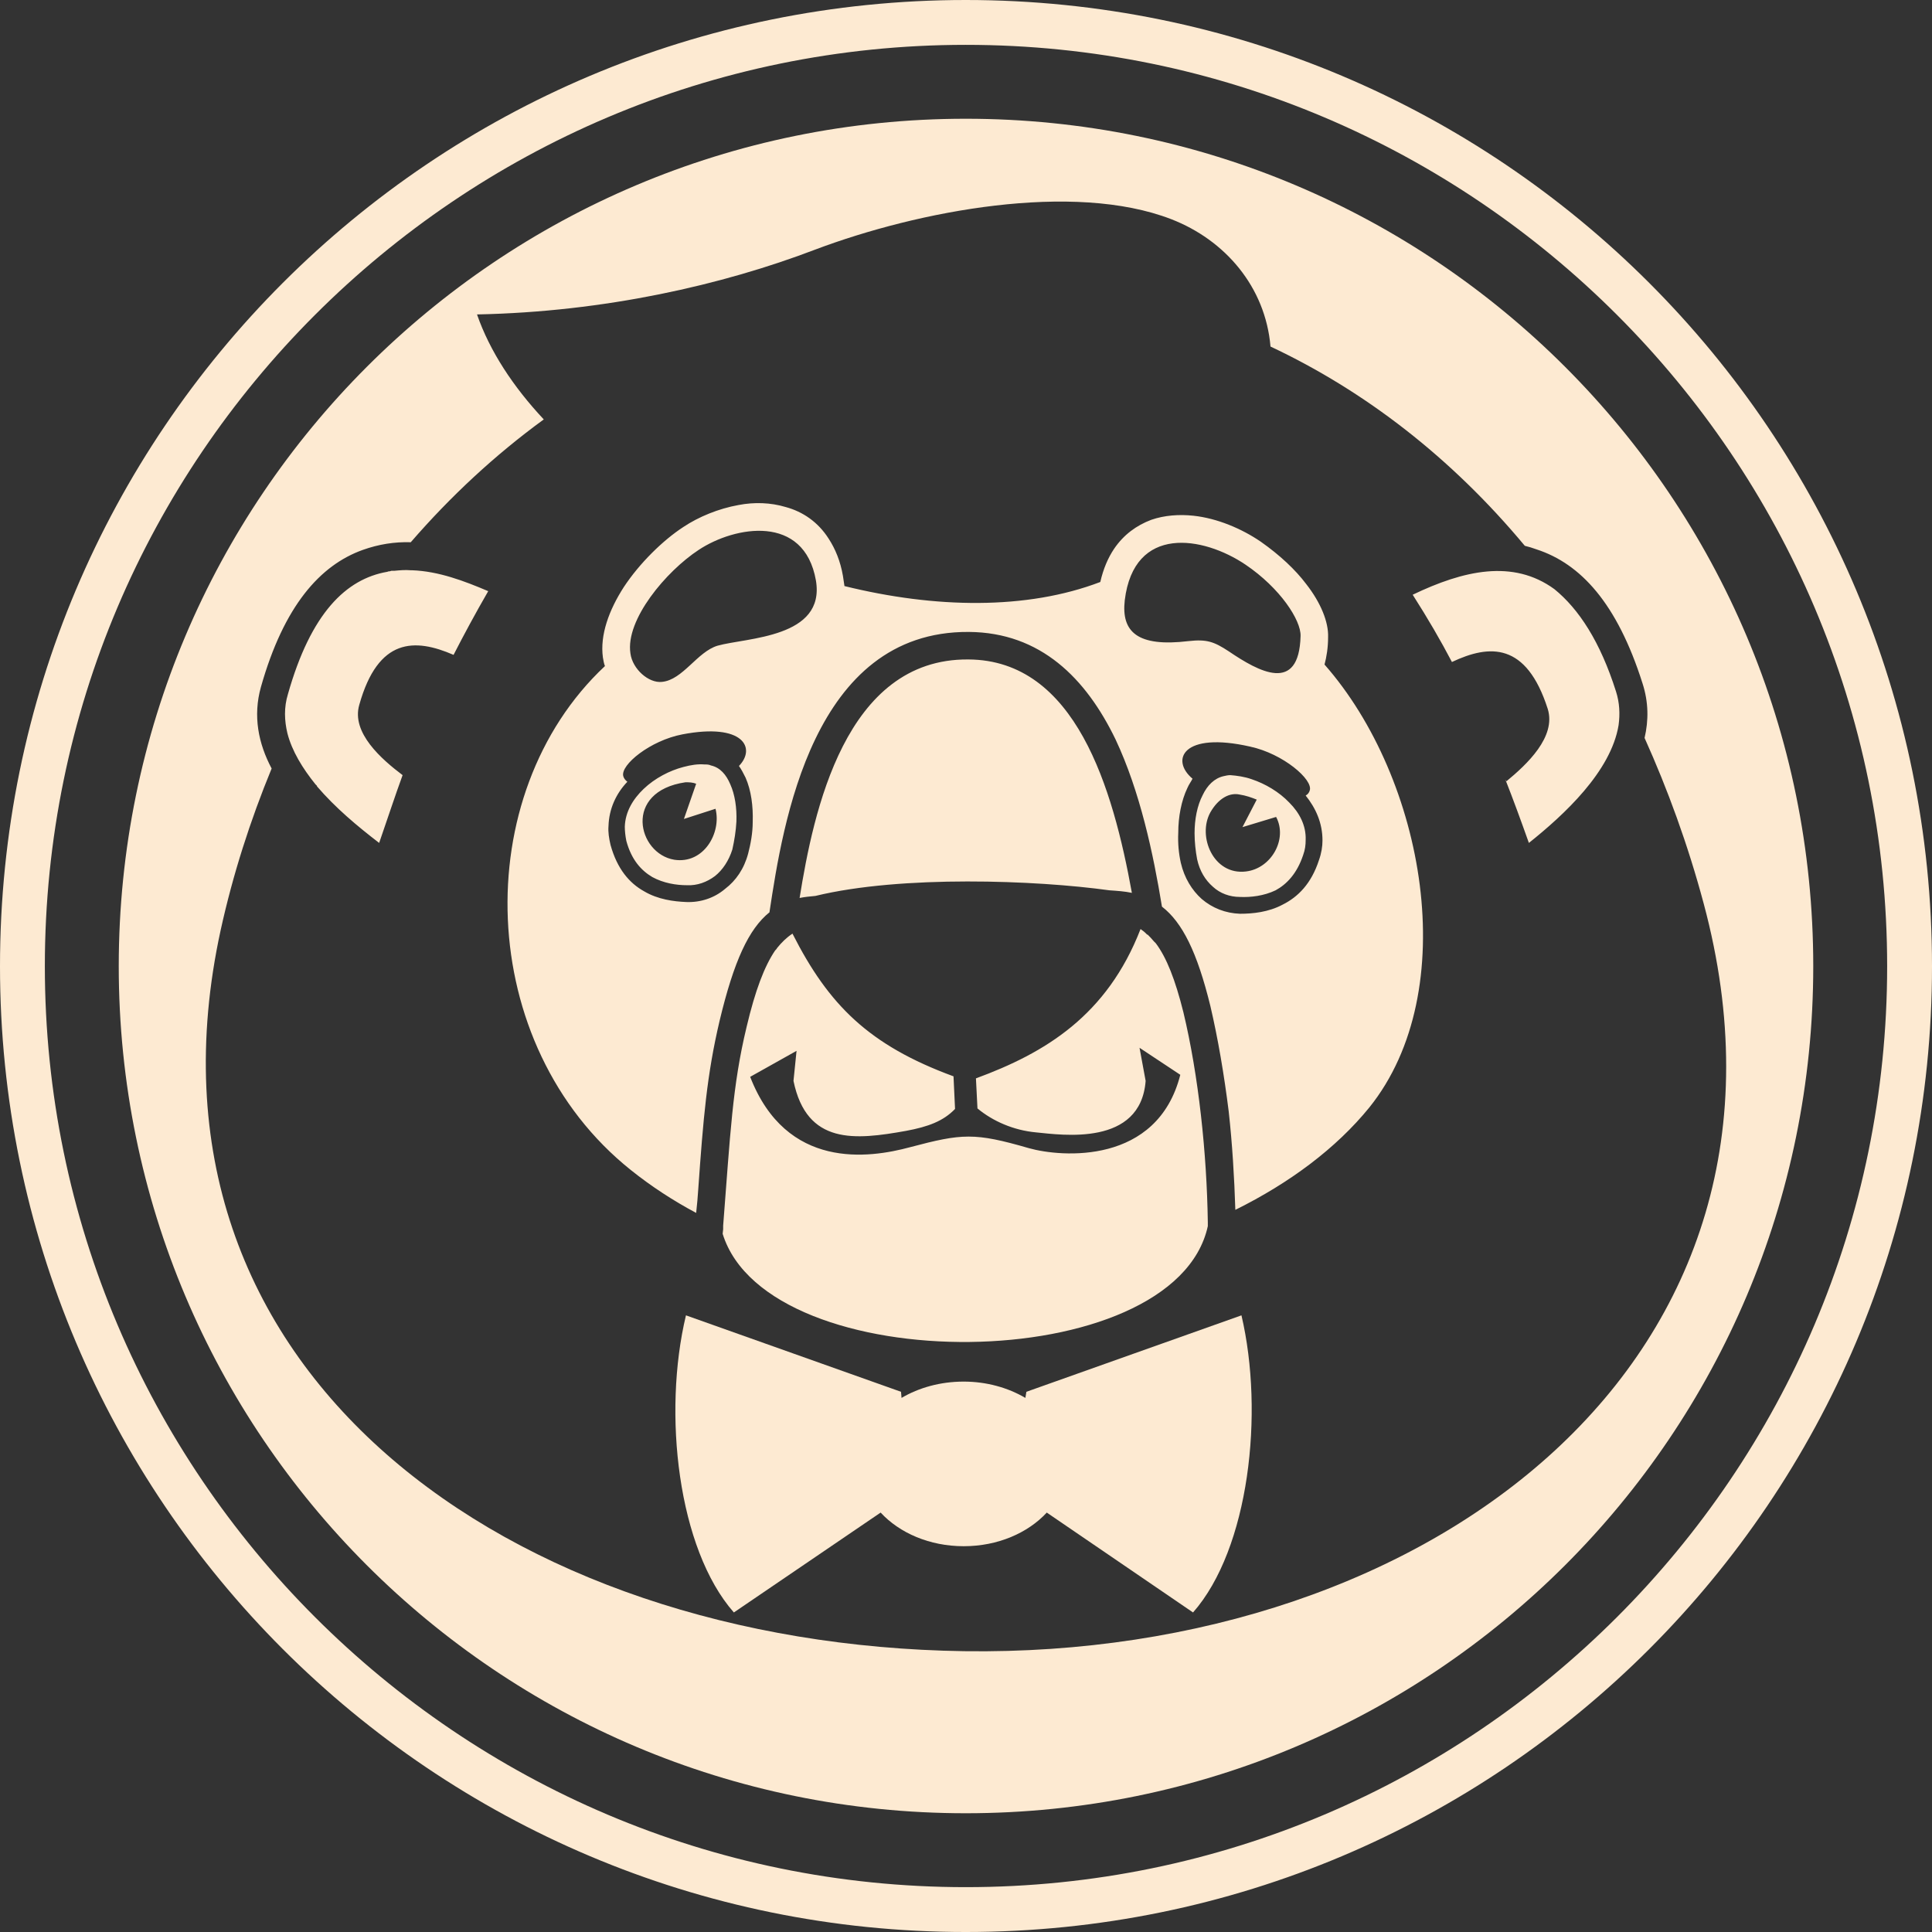 <?xml version="1.0" encoding="UTF-8"?> <!-- Creator: CorelDRAW 2017 --> <svg xmlns="http://www.w3.org/2000/svg" xmlns:xlink="http://www.w3.org/1999/xlink" xml:space="preserve" width="881px" height="881px" style="shape-rendering:geometricPrecision; text-rendering:geometricPrecision; image-rendering:optimizeQuality; fill-rule:evenodd; clip-rule:evenodd" viewBox="0 0 37.91 37.91"><rect x="0" y="0" width="37.91" height="37.91" fill="#333333" stroke="none"/> <defs> <style type="text/css"> <![CDATA[ .fil0 {fill:#FDEAD2} ]]> </style> </defs> <g id="Слой_x0020_1">  <g id="_2292842702208"> <path class="fil0" d="M18.95 0c5.24,0 9.98,2.12 13.41,5.55 3.43,3.43 5.55,8.17 5.55,13.41 0,5.23 -2.12,9.97 -5.55,13.4 -3.43,3.43 -8.17,5.55 -13.41,5.55 -5.23,0 -9.97,-2.12 -13.4,-5.55 -3.43,-3.43 -5.55,-8.17 -5.55,-13.4 0,-5.24 2.12,-9.98 5.55,-13.41 3.43,-3.43 8.17,-5.55 13.4,-5.55zm12.78 6.18c-3.27,-3.27 -7.78,-5.3 -12.78,-5.3 -4.99,0 -9.5,2.03 -12.77,5.3 -3.27,3.27 -5.3,7.78 -5.3,12.78 0,4.99 2.03,9.5 5.3,12.77 3.27,3.27 7.78,5.3 12.77,5.3 5,0 9.51,-2.03 12.78,-5.3 3.27,-3.27 5.3,-7.78 5.3,-12.77 0,-5 -2.03,-9.51 -5.3,-12.78z"></path> <path class="fil0" d="M18.95 2.33c9.19,0 16.63,7.44 16.63,16.63 0,9.18 -7.44,16.62 -16.63,16.62 -9.18,0 -16.62,-7.44 -16.62,-16.62 0,-9.19 7.44,-16.63 16.62,-16.63zm5.5 14.77c0.5,-0.06 0.82,-0.64 0.59,-1.07l-0.66 0.2 0.28 -0.54c-0.1,-0.04 -0.21,-0.08 -0.34,-0.1 -0.19,-0.04 -0.41,0.07 -0.57,0.35 -0.26,0.47 0.06,1.24 0.7,1.16zm0.11 -1.81c-0.14,-0.05 -0.29,-0.07 -0.42,-0.08 -0.04,0 -0.09,0.01 -0.13,0.02 -0.18,0.04 -0.32,0.18 -0.41,0.37 -0.11,0.21 -0.16,0.48 -0.16,0.75 0,0.17 0.02,0.35 0.05,0.51 0.05,0.23 0.16,0.41 0.31,0.54 0.14,0.13 0.33,0.2 0.53,0.2 0.21,0.01 0.47,-0.02 0.7,-0.13 0.22,-0.12 0.42,-0.33 0.54,-0.69 0.04,-0.11 0.05,-0.2 0.05,-0.3l0 0c0.01,-0.28 -0.12,-0.53 -0.32,-0.73 -0.2,-0.21 -0.47,-0.37 -0.74,-0.46zm-0.03 -0.64c0.65,0.14 1.24,0.65 1.17,0.86 -0.01,0.04 -0.04,0.08 -0.08,0.1 0.2,0.25 0.33,0.54 0.33,0.88 0,0.12 -0.02,0.25 -0.07,0.39 -0.15,0.46 -0.41,0.72 -0.71,0.87 -0.28,0.15 -0.59,0.18 -0.84,0.18 -0.28,-0.01 -0.54,-0.11 -0.75,-0.29 -0.19,-0.17 -0.34,-0.41 -0.41,-0.71 -0.04,-0.18 -0.06,-0.38 -0.05,-0.59 0,-0.31 0.06,-0.63 0.18,-0.88 0.03,-0.07 0.07,-0.12 0.1,-0.18 -0.44,-0.37 -0.19,-0.93 1.13,-0.63zm-11.3 2.22c-0.72,-0.12 -1.01,-1.34 0.22,-1.52 0.07,0 0.14,0 0.21,0.03l-0.24 0.69 0.62 -0.2c0.12,0.47 -0.23,1.09 -0.81,1zm0.59 -1.87c-0.13,-0.01 -0.26,0.01 -0.41,0.05 -0.27,0.07 -0.56,0.22 -0.78,0.43 -0.21,0.2 -0.36,0.45 -0.37,0.74 0,0.08 0.01,0.18 0.03,0.28 0.1,0.37 0.29,0.58 0.51,0.71 0.22,0.12 0.47,0.16 0.68,0.16 0.2,0.01 0.39,-0.06 0.55,-0.18 0.15,-0.12 0.27,-0.3 0.34,-0.52 0.04,-0.18 0.07,-0.36 0.08,-0.55 0.01,-0.27 -0.03,-0.53 -0.12,-0.73 -0.08,-0.19 -0.2,-0.33 -0.38,-0.37 -0.04,-0.02 -0.09,-0.02 -0.13,-0.02zm-0.43 -0.59c-0.63,0.12 -1.22,0.6 -1.16,0.82 0.01,0.04 0.04,0.08 0.08,0.11 -0.22,0.23 -0.36,0.53 -0.37,0.87 -0.01,0.12 0.01,0.24 0.04,0.37 0.13,0.47 0.37,0.75 0.66,0.91 0.27,0.16 0.58,0.2 0.83,0.21 0.28,0.01 0.55,-0.08 0.76,-0.26 0.21,-0.16 0.37,-0.39 0.45,-0.69 0.05,-0.19 0.09,-0.41 0.09,-0.62 0.01,-0.31 -0.03,-0.62 -0.14,-0.87 -0.04,-0.08 -0.08,-0.16 -0.13,-0.23 0.34,-0.35 0.09,-0.85 -1.11,-0.62zm2.24 6.21l-0.06 0.59c0.26,1.26 1.21,1.16 2.21,0.98 0.43,-0.08 0.73,-0.19 0.96,-0.43l-0.03 -0.64c-1.66,-0.61 -2.45,-1.4 -3.16,-2.8l0 0c-0.12,0.08 -0.21,0.17 -0.3,0.28 -0.01,0.02 -0.02,0.03 -0.03,0.04l-0.01 0.01 0 0c-0.21,0.31 -0.39,0.78 -0.56,1.5 -0.28,1.16 -0.32,2.11 -0.46,3.9l0 0.07 -0.01 0.09c0.89,2.88 8.87,2.83 9.52,-0.15l0 -0.08 0 0c-0.02,-1.35 -0.18,-2.87 -0.48,-4.12 -0.16,-0.64 -0.33,-1.07 -0.54,-1.35l0 0c-0.01,-0.01 -0.02,-0.02 -0.03,-0.03l-0.01 -0.01c-0.04,-0.05 -0.08,-0.09 -0.12,-0.13l-0.01 0c-0.01,-0.01 -0.02,-0.02 -0.03,-0.03l0 0c-0.03,-0.03 -0.06,-0.05 -0.1,-0.08 -0.66,1.7 -1.87,2.43 -3.23,2.93l0.03 0.59c0.3,0.25 0.71,0.43 1.15,0.47 0.51,0.05 2.05,0.28 2.15,-1.01l-0.12 -0.65 0.8 0.53c-0.45,1.77 -2.33,1.62 -2.97,1.44 -1.07,-0.31 -1.31,-0.29 -2.33,-0.02 -0.81,0.22 -2.43,0.45 -3.14,-1.38l0.91 -0.51zm-0.53 -2.72l0 -0.01c0.26,-1.71 0.84,-5.51 3.91,-5.49 1.41,0.01 2.3,0.91 2.88,2.11 0.48,1.02 0.74,2.24 0.91,3.28 0.4,0.31 0.69,0.89 0.95,1.95 0.15,0.64 0.27,1.35 0.36,2.07 0.07,0.63 0.11,1.29 0.13,1.93 1.07,-0.53 1.98,-1.21 2.63,-2.01 1.84,-2.29 1.09,-6.45 -0.88,-8.69 0.04,-0.15 0.07,-0.33 0.07,-0.54 0.01,-0.29 -0.14,-0.67 -0.43,-1.04 -0.21,-0.28 -0.52,-0.57 -0.89,-0.83 -0.38,-0.26 -0.86,-0.46 -1.32,-0.51 -0.28,-0.03 -0.57,-0.01 -0.83,0.08 -0.29,0.11 -0.54,0.29 -0.73,0.57 -0.12,0.18 -0.21,0.39 -0.27,0.65 -1.44,0.55 -3.24,0.52 -5.02,0.08 -0.01,-0.07 -0.02,-0.13 -0.03,-0.2 -0.05,-0.29 -0.15,-0.53 -0.28,-0.73 -0.21,-0.33 -0.51,-0.53 -0.84,-0.62 -0.3,-0.09 -0.62,-0.1 -0.93,-0.04 -0.39,0.07 -0.78,0.23 -1.08,0.43 -0.4,0.26 -0.86,0.71 -1.17,1.18 -0.29,0.45 -0.47,0.94 -0.41,1.38 0.01,0.06 0.02,0.12 0.04,0.17 -2.69,2.52 -2.56,7.44 0.51,9.89 0.4,0.32 0.83,0.6 1.28,0.84 0.02,-0.17 0.03,-0.31 0.04,-0.45 0.1,-1.41 0.17,-2.26 0.42,-3.32 0.28,-1.17 0.57,-1.8 0.98,-2.13zm7.11 -0.38c-0.37,-2.04 -1.1,-4.57 -3.21,-4.58 -2.42,-0.02 -3.04,3 -3.31,4.68 0.1,-0.02 0.2,-0.03 0.31,-0.04 1.69,-0.41 4.33,-0.31 5.77,-0.11 0.15,0.01 0.3,0.02 0.44,0.05zm-0.14 -5.74c-0.07,0.62 0.25,0.92 1.25,0.8 0.36,-0.04 0.5,0.01 0.79,0.2 0.59,0.4 1.38,0.84 1.41,-0.3 0.01,-0.31 -0.4,-0.94 -1.08,-1.4 -0.83,-0.56 -2.19,-0.79 -2.37,0.7zm-7.99 0.89c-0.4,0.12 -0.68,0.67 -1.09,0.71 -0.26,0.03 -0.58,-0.25 -0.62,-0.56 -0.1,-0.66 0.7,-1.61 1.34,-2.03 0.71,-0.47 2.07,-0.71 2.3,0.6 0.19,1.13 -1.36,1.12 -1.93,1.28zm19.35 5.06c-0.31,-1.16 -0.71,-2.25 -1.16,-3.25 0.08,-0.34 0.08,-0.7 -0.04,-1.07 -0.5,-1.58 -1.22,-2.35 -2.08,-2.63 -0.08,-0.03 -0.15,-0.05 -0.23,-0.07 -1.44,-1.73 -3.14,-3.04 -4.99,-3.91 -0.1,-1.17 -0.89,-2.09 -1.95,-2.5 -1.92,-0.74 -4.95,-0.17 -6.99,0.6 -1.81,0.69 -4.12,1.22 -6.63,1.27 0.25,0.72 0.71,1.42 1.31,2.06 -0.96,0.7 -1.83,1.51 -2.61,2.41 -0.32,-0.01 -0.63,0.04 -0.94,0.15 -0.84,0.3 -1.55,1.1 -2,2.69 -0.16,0.57 -0.05,1.11 0.21,1.6 -0.42,1.02 -0.76,2.08 -1,3.17 -1.89,8.68 5.69,14.02 14.59,14.15 9.16,0.13 16.91,-5.74 14.51,-14.67zm-1.67 -3.5c-0.15,0.91 -1.07,1.76 -1.76,2.31 -0.16,-0.45 -0.31,-0.86 -0.46,-1.24l0.02 0.03c0.4,-0.33 0.98,-0.87 0.81,-1.42 -0.42,-1.31 -1.14,-1.27 -1.88,-0.92 -0.22,-0.42 -0.47,-0.85 -0.77,-1.32 1,-0.48 1.97,-0.7 2.78,-0.11 0.48,0.39 0.9,1.03 1.21,2.01 0.07,0.22 0.08,0.44 0.05,0.66zm-24.16 -3.01c0.02,-0.01 0.03,-0.01 0.05,-0.01l0.03 -0.01 0 0c0.02,0 0.04,0 0.05,0l0.01 0c0.11,-0.01 0.21,-0.02 0.32,-0.01l0.03 0c0.52,0.02 1.02,0.21 1.49,0.41 -0.26,0.45 -0.48,0.86 -0.68,1.25 -0.76,-0.33 -1.48,-0.34 -1.85,0.98 -0.16,0.55 0.44,1.07 0.85,1.38 -0.15,0.41 -0.29,0.84 -0.46,1.33 -0.43,-0.33 -0.86,-0.69 -1.22,-1.11l0 -0.01 -0.03 -0.03 0 0c-0.25,-0.31 -0.46,-0.65 -0.55,-1l0 0c-0.06,-0.25 -0.07,-0.51 0.01,-0.77 0.45,-1.59 1.14,-2.26 1.95,-2.4z"></path> <path class="fil0" d="M18.91 27.11c-0.46,0 -0.88,0.12 -1.22,0.32l-0.01 -0.12 -4.22 -1.5c-0.46,1.92 -0.16,4.58 0.94,5.83l2.88 -1.96c0.37,0.4 0.96,0.66 1.63,0.66 0.67,0 1.26,-0.26 1.63,-0.66l2.87 1.96c1.1,-1.25 1.4,-3.91 0.95,-5.83l-4.22 1.5 -0.02 0.12c-0.34,-0.2 -0.76,-0.32 -1.21,-0.32z"></path> </g> </g> </svg> 